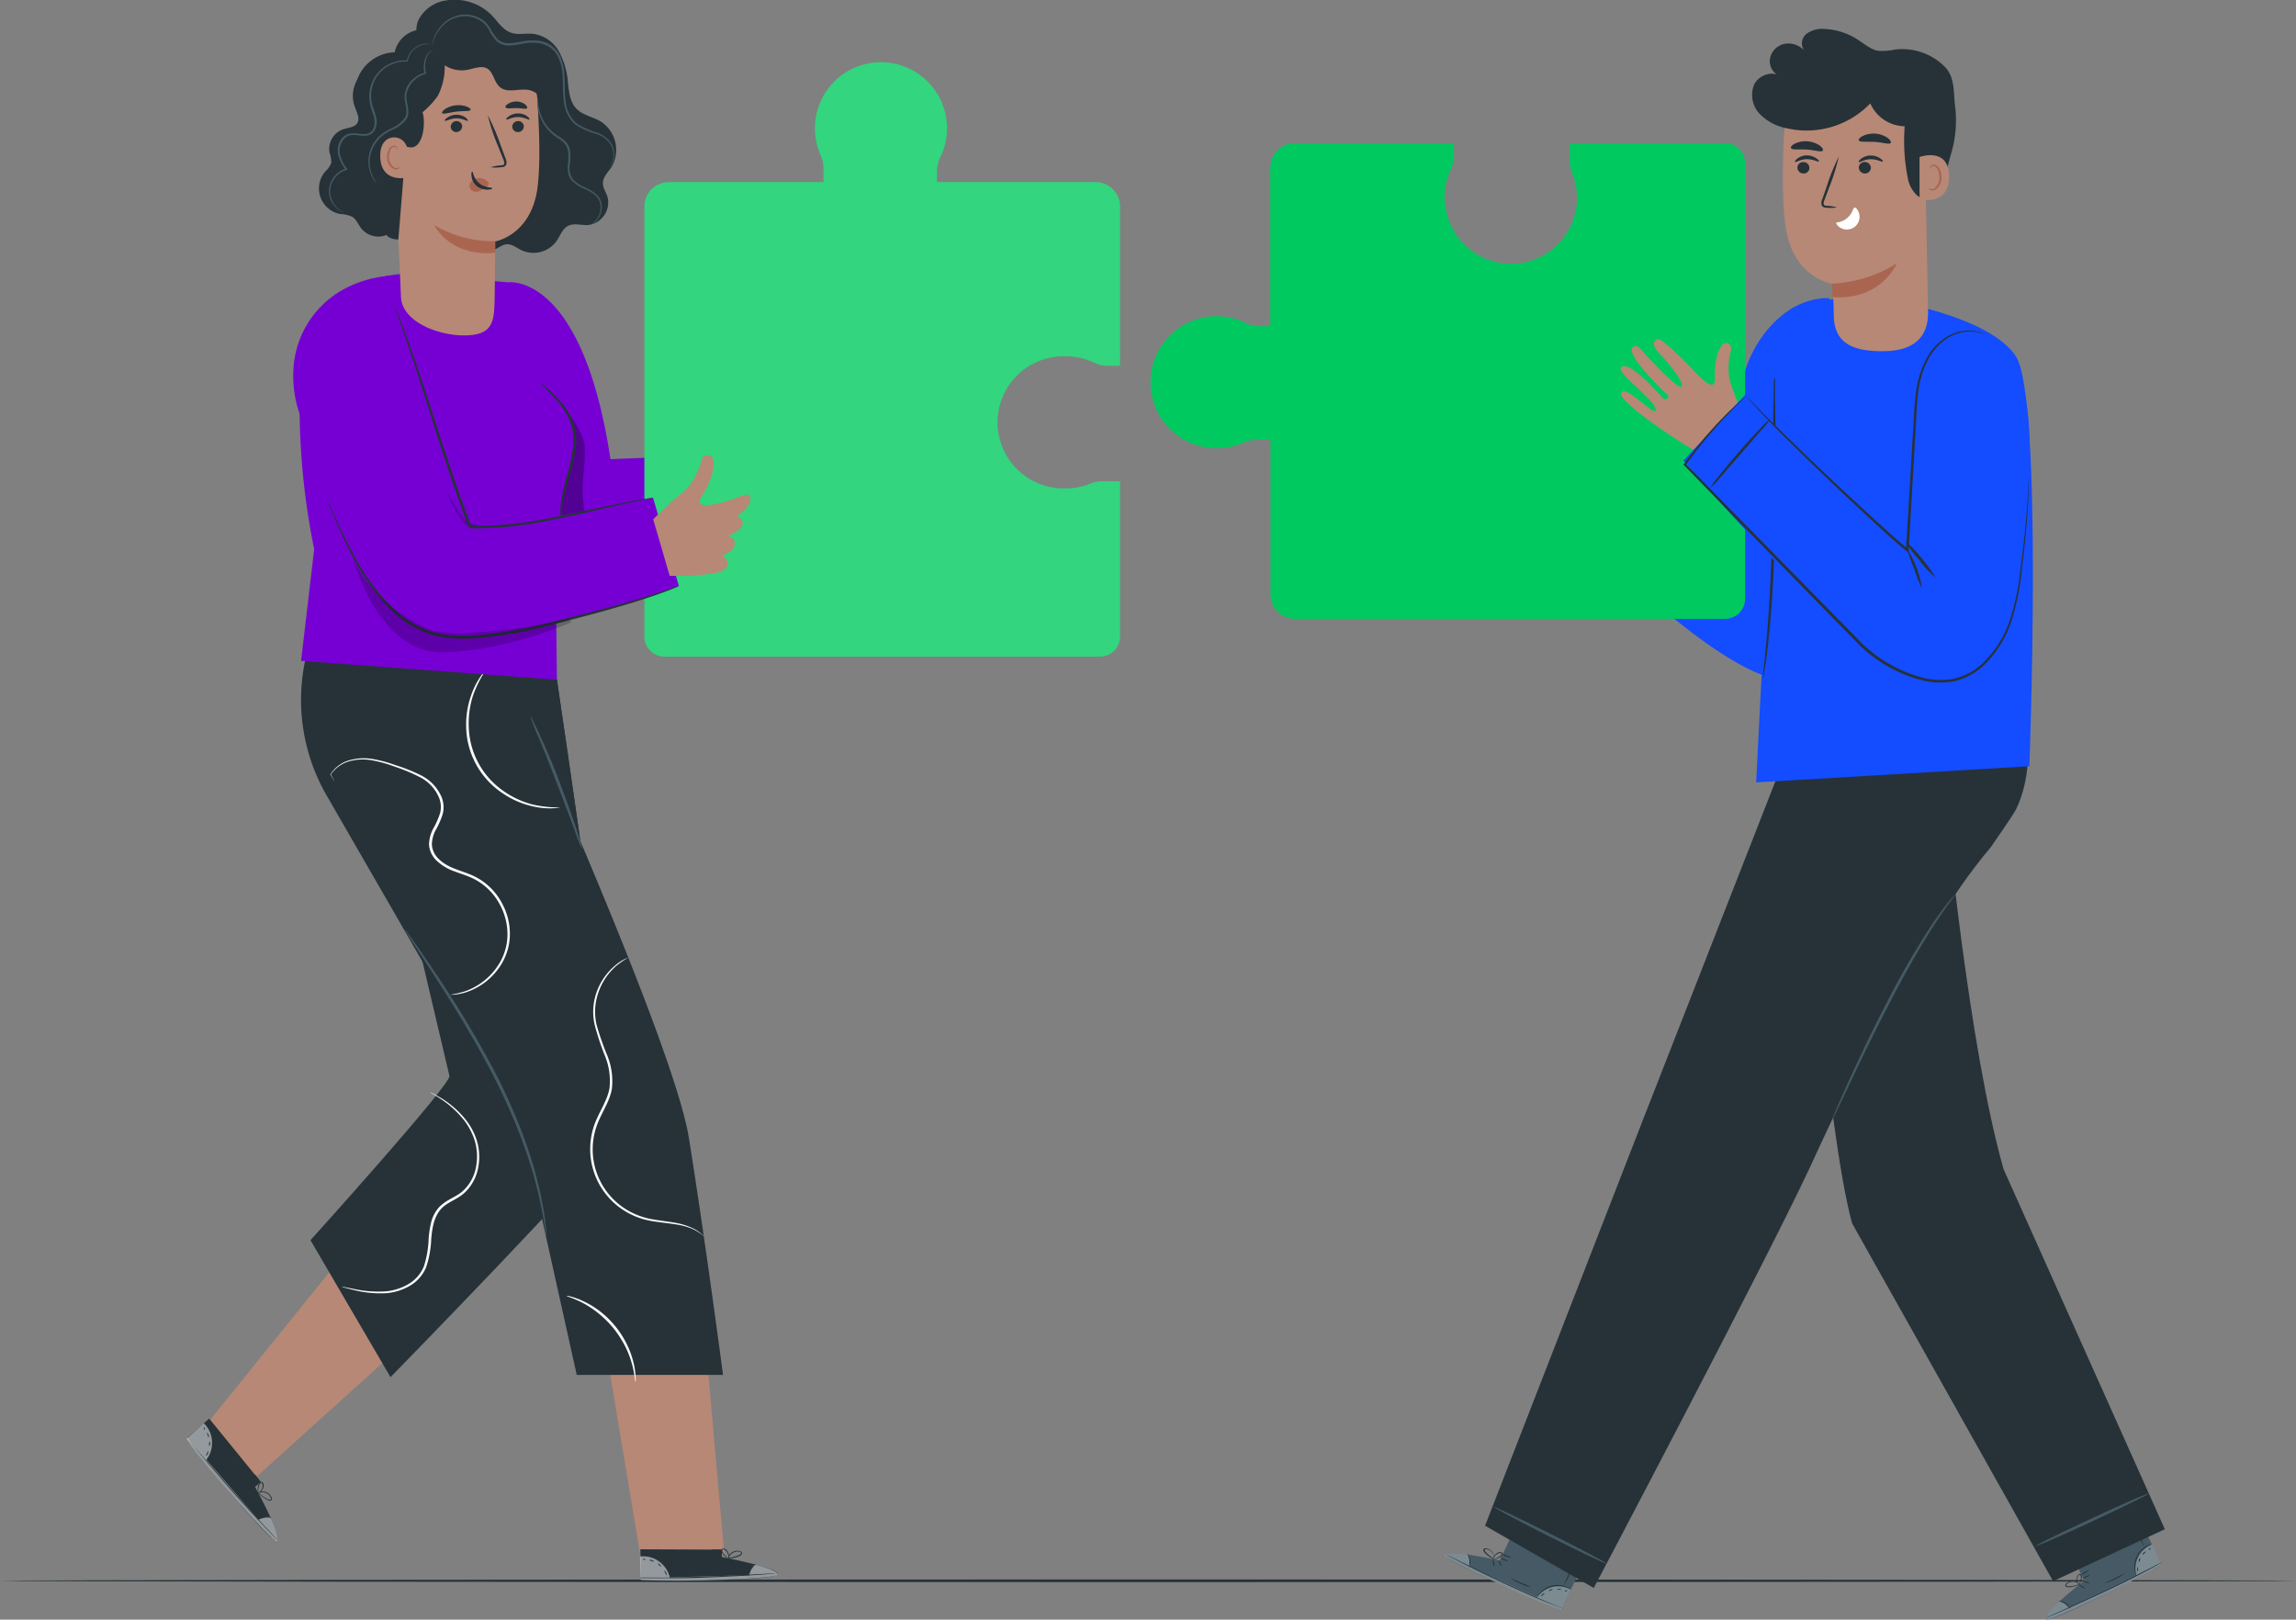 <svg xmlns="http://www.w3.org/2000/svg" id="Layer_1" data-name="Layer 1" viewBox="0 0 452 318.86"><rect x="0" y="0" width="452" height="318.86" fill="#808080" stroke="none"/><defs><style>.cls-1{fill:#263238;}.cls-2{fill:#ffbe9d;}.cls-3{fill:#455a64;}.cls-14,.cls-4{opacity:0.3;}.cls-11,.cls-16,.cls-5{fill:#fff;}.cls-6{fill:#144cff;}.cls-7{fill:#00ca5f;}.cls-8{fill:#b78876;}.cls-9{fill:#aa6550;}.cls-10,.cls-11{opacity:0.5;}.cls-11,.cls-14,.cls-16,.cls-17{isolation:isolate;}.cls-12{fill:#fafafa;}.cls-13{fill:#7600d4;}.cls-15,.cls-16,.cls-17{opacity:0.2;}</style></defs><g id="freepik--Floor--inject-1281"><path class="cls-1" d="M473.88,452.73c0,.14-101.19.26-226,.26s-226-.12-226-.26,101.17-.26,226-.26S473.88,452.59,473.88,452.73Z" transform="translate(-21.88 -141.52)"></path></g><path class="cls-2" d="M332.52,241.42l-4-.83c-3.57-1.07-5.59-1.53-6.42-2.7-1.1-1.57,1-2.47,1-2.47s-2.46-1.43-1.89-3a1.61,1.61,0,0,1,1.65-.94s-2.14-1.37-2.41-2.43c-.37-1.44,1.41-1.82,1.41-1.82-2.78-2.58-2.11-4.46-1.34-4.5s3,1.57,3,1.57c2,1,7.32,3.87,5.83.31s-1.3-6.85-.63-7.71a1.21,1.21,0,0,1,2.07,1,14.21,14.21,0,0,0,.79,3.81,9.35,9.35,0,0,0,1.43,2.77,30.39,30.39,0,0,0,2,2.43l2.89,4.14Z" transform="translate(-21.88 -141.52)"></path><path class="cls-3" d="M317.12,448.73l3.44-7.26,13.64,6.36-4.92,10.67-.87-.34c-3.86-1.55-19.52-8.13-21.68-10.07C304.32,445.93,317.12,448.73,317.12,448.73Z" transform="translate(-21.88 -141.52)"></path><g class="cls-4"><path class="cls-5" d="M324.38,456.08a5.23,5.23,0,0,1,3.1-2.09,5,5,0,0,1,3.65.49l-1.78,3.81Z" transform="translate(-21.88 -141.52)"></path></g><g class="cls-4"><path class="cls-5" d="M310.77,447.56s-4.6-.72-4.41.19,15.77,8.15,22.92,10.75l.12-.32-18.24-8.3S311.55,448,310.77,447.56Z" transform="translate(-21.88 -141.52)"></path></g><path class="cls-1" d="M329.61,458.27l-.24-.08-.69-.27-2.53-1.05c-2.13-.9-5.06-2.18-8.25-3.67s-6.07-2.89-8.13-3.94L307.34,448l-.65-.35-.23-.13a1,1,0,0,1,.24.1l.67.32,2.46,1.21c2.07,1,4.95,2.4,8.14,3.89s6.11,2.78,8.23,3.71l2.5,1.1.68.3Z" transform="translate(-21.88 -141.52)"></path><path class="cls-1" d="M311.07,450.09a6.49,6.49,0,0,0,.08-1.39,6.35,6.35,0,0,0-.4-1.35,2.48,2.48,0,0,1,.32,2.74Z" transform="translate(-21.88 -141.52)"></path><path class="cls-1" d="M316,449.93a1.72,1.72,0,0,1-.19-.73,1.54,1.54,0,0,1,0-.74,3,3,0,0,1,.18.72A1.47,1.47,0,0,1,316,449.93Z" transform="translate(-21.88 -141.52)"></path><path class="cls-1" d="M317.42,449.86a1.33,1.33,0,0,1-.34-.55c-.14-.32-.21-.59-.16-.61s.2.22.33.54A1.23,1.23,0,0,1,317.42,449.86Z" transform="translate(-21.88 -141.52)"></path><path class="cls-1" d="M318.71,448.89c0,.05-.35-.06-.75-.24a1.88,1.88,0,0,1-.68-.4c0-.05.36.06.75.24A1.88,1.88,0,0,1,318.71,448.89Z" transform="translate(-21.88 -141.52)"></path><path class="cls-1" d="M319.38,448.1a1.51,1.51,0,0,1-.91-.14,1.48,1.48,0,0,1-.76-.49,4.91,4.91,0,0,1,.83.32A5,5,0,0,1,319.38,448.1Z" transform="translate(-21.88 -141.52)"></path><path class="cls-1" d="M316.13,448.52a3,3,0,0,1-.87-.41,5.82,5.82,0,0,1-.84-.64A2.67,2.67,0,0,1,314,447a.49.49,0,0,1-.09-.37.36.36,0,0,1,.29-.29,1.81,1.81,0,0,1,1.82,1.78,1.84,1.84,0,0,1,0,.33.58.58,0,0,1-.09.25,3,3,0,0,0,0-.94,1.73,1.73,0,0,0-.52-.83,1.5,1.5,0,0,0-1.08-.42c-.19,0-.21.23-.1.4a2.79,2.79,0,0,0,.4.44,7,7,0,0,0,.79.65C315.81,448.34,316.14,448.49,316.13,448.52Z" transform="translate(-21.88 -141.52)"></path><path class="cls-1" d="M315.88,448.46a1,1,0,0,1,.19-.66,1.68,1.68,0,0,1,.53-.53,1,1,0,0,1,.94-.1.39.39,0,0,1,.08.53,1,1,0,0,1-.33.32,2.75,2.75,0,0,1-.66.34,1.4,1.4,0,0,1-.67.12s.25-.08.62-.24a2.88,2.88,0,0,0,.61-.36c.21-.13.45-.42.25-.56s-.54,0-.75.1a1.73,1.73,0,0,0-.52.45A6.45,6.45,0,0,0,315.88,448.46Z" transform="translate(-21.88 -141.52)"></path><path class="cls-1" d="M331.07,454.41a5.61,5.61,0,0,0-1-.43,4.86,4.86,0,0,0-2.62-.12,5,5,0,0,0-2.28,1.3c-.48.49-.68.87-.71.86a.72.72,0,0,1,.13-.28,3.6,3.6,0,0,1,.49-.67,4.66,4.66,0,0,1,2.33-1.39,4.61,4.61,0,0,1,2.7.18,3.38,3.38,0,0,1,.74.36C331,454.33,331.08,454.4,331.07,454.41Z" transform="translate(-21.88 -141.52)"></path><path class="cls-1" d="M332.3,448.08a24.42,24.42,0,0,1-1.18,2.85,25.68,25.68,0,0,1-1.36,2.79,27.38,27.38,0,0,1,1.19-2.86A28.5,28.5,0,0,1,332.3,448.08Z" transform="translate(-21.88 -141.52)"></path><path class="cls-1" d="M323.28,454a9,9,0,0,1-2.08-.73,8.89,8.89,0,0,1-1.92-1.09c0-.05.89.42,2,.92A14.87,14.87,0,0,1,323.28,454Z" transform="translate(-21.88 -141.52)"></path><path class="cls-1" d="M326,455.2l-.35.31c-.19.16-.32.32-.36.3s0-.25.24-.44S326,455.15,326,455.2Z" transform="translate(-21.88 -141.52)"></path><path class="cls-1" d="M327.55,454.41a1.06,1.06,0,0,1-.34.23c-.2.08-.39.1-.41.05s.14-.15.34-.22S327.53,454.36,327.55,454.41Z" transform="translate(-21.88 -141.52)"></path><path class="cls-1" d="M329.26,454.51a3.41,3.41,0,0,0-.45-.07,2.78,2.78,0,0,0-.44,0,.56.56,0,0,1,.46-.15C329.11,454.32,329.29,454.47,329.26,454.51Z" transform="translate(-21.88 -141.52)"></path><path class="cls-1" d="M330.41,454.72a.42.42,0,0,1-.25.07c-.14,0-.24-.06-.23-.11s.11-.08.25-.07S330.41,454.67,330.41,454.72Z" transform="translate(-21.88 -141.52)"></path><path class="cls-3" d="M432.17,452.7l-3.4-7.28L442.36,439l5.09,10.59-.82.46c-3.65,2-18.7,9.85-21.57,10.28C421.86,460.78,432.17,452.7,432.17,452.7Z" transform="translate(-21.88 -141.52)"></path><g class="cls-4"><path class="cls-5" d="M442.47,451.79a5.16,5.16,0,0,1,.36-3.72,5.06,5.06,0,0,1,2.7-2.49l1.81,3.79Z" transform="translate(-21.88 -141.52)"></path></g><g class="cls-4"><path class="cls-5" d="M427.23,456.85s-3.49,3.09-2.67,3.52,16.33-7,22.89-10.81l-.17-.29-18,8.76S428,456.51,427.23,456.85Z" transform="translate(-21.88 -141.52)"></path></g><path class="cls-1" d="M447.49,449.16l-.22.13-.65.36-2.42,1.28c-2.05,1.07-4.9,2.51-8.09,4s-6.09,2.82-8.21,3.74l-2.52,1.08-.69.28-.24.08.23-.12.67-.31,2.5-1.12c2.1-.95,5-2.28,8.19-3.8s6-2.93,8.1-4l2.44-1.23.67-.33A1,1,0,0,1,447.49,449.16Z" transform="translate(-21.88 -141.52)"></path><path class="cls-1" d="M429.37,458.24a6.75,6.75,0,0,0-1-1,6.68,6.68,0,0,0-1.29-.55,2.46,2.46,0,0,1,2.32,1.51Z" transform="translate(-21.88 -141.52)"></path><path class="cls-1" d="M432.41,454.3a3.15,3.15,0,0,1-.68-.32c-.35-.22-.61-.43-.58-.47s.33.1.68.32S432.43,454.26,432.41,454.3Z" transform="translate(-21.88 -141.52)"></path><path class="cls-1" d="M433.23,453.19c0,.05-.3,0-.63-.09s-.59-.22-.58-.27a1.35,1.35,0,0,1,.63.1C433,453,433.24,453.14,433.23,453.19Z" transform="translate(-21.88 -141.52)"></path><path class="cls-1" d="M433.32,451.58a2,2,0,0,1-.67.43c-.39.19-.72.31-.75.26a1.83,1.83,0,0,1,.67-.43C433,451.65,433.29,451.53,433.32,451.58Z" transform="translate(-21.88 -141.52)"></path><path class="cls-1" d="M433.12,450.56a2,2,0,0,1-.68.61,1.69,1.69,0,0,1-.87.28l1.55-.89Z" transform="translate(-21.88 -141.52)"></path><path class="cls-1" d="M431.38,453.33a2.57,2.57,0,0,1-.87.41,5.61,5.61,0,0,1-1,.24,2.29,2.29,0,0,1-.64,0,.51.51,0,0,1-.34-.17.38.38,0,0,1,0-.41,1.79,1.79,0,0,1,2.21-.47,1.85,1.85,0,0,1,.56.45.61.61,0,0,1,.13.22,2.9,2.9,0,0,0-.75-.55,1.71,1.71,0,0,0-1-.13,1.45,1.45,0,0,0-1,.56c-.09.17,0,.31.24.33a2.91,2.91,0,0,0,.59,0,6.78,6.78,0,0,0,1-.19C431,453.46,431.37,453.31,431.38,453.33Z" transform="translate(-21.88 -141.52)"></path><path class="cls-1" d="M431.18,453.48a1,1,0,0,1-.39-.56,1.59,1.59,0,0,1-.07-.75,1,1,0,0,1,.52-.79.39.39,0,0,1,.46.28,1.19,1.19,0,0,1,0,.46,2.52,2.52,0,0,1-.17.72c-.14.4-.31.61-.33.59s.1-.24.21-.63a2.7,2.7,0,0,0,.12-.69c0-.25,0-.62-.28-.55s-.35.41-.4.64a1.61,1.61,0,0,0,0,.69A3.08,3.08,0,0,0,431.18,453.48Z" transform="translate(-21.88 -141.52)"></path><path class="cls-1" d="M445.44,445.57a6.44,6.44,0,0,0-1,.52A4.65,4.65,0,0,0,442.7,448a4.88,4.88,0,0,0-.45,2.58c.07.69.23,1.09.2,1.1a1,1,0,0,1-.13-.28,3.75,3.75,0,0,1-.2-.8,4.67,4.67,0,0,1,.41-2.68,4.55,4.55,0,0,1,1.86-2,3.46,3.46,0,0,1,.76-.34A.94.94,0,0,1,445.44,445.57Z" transform="translate(-21.88 -141.52)"></path><path class="cls-1" d="M441.35,440.59a27.29,27.29,0,0,1,1.44,2.73,26.48,26.48,0,0,1,1.28,2.82,28.59,28.59,0,0,1-1.44-2.74A24.48,24.48,0,0,1,441.35,440.59Z" transform="translate(-21.88 -141.52)"></path><path class="cls-1" d="M440.13,451.28a8.64,8.64,0,0,1-1.89,1.14,8.44,8.44,0,0,1-2.06.79l2-.95C439.29,451.73,440.1,451.24,440.13,451.28Z" transform="translate(-21.88 -141.52)"></path><path class="cls-1" d="M442.79,450v.47c0,.24,0,.45,0,.47s-.18-.18-.18-.46S442.74,450,442.79,450Z" transform="translate(-21.88 -141.52)"></path><path class="cls-1" d="M443.2,448.29c.05,0,0,.2-.05.41s-.17.36-.21.35,0-.2,0-.41S443.15,448.27,443.2,448.29Z" transform="translate(-21.88 -141.52)"></path><path class="cls-1" d="M444.36,447c0,.05-.17.14-.33.3s-.26.34-.31.33,0-.26.18-.46A.59.59,0,0,1,444.36,447Z" transform="translate(-21.88 -141.52)"></path><path class="cls-1" d="M445.26,446.28a.37.37,0,0,1-.1.24c-.1.1-.2.14-.24.11s0-.14.1-.24S445.22,446.24,445.26,446.28Z" transform="translate(-21.88 -141.52)"></path><path class="cls-1" d="M448.06,442.58l-22,10.23L386.5,382.38c-5.15-18.58-10.12-84-10.12-84L405,300.56s4.41,47,11.32,71.16Z" transform="translate(-21.88 -141.52)"></path><path class="cls-3" d="M422.54,445.92a6.81,6.81,0,0,1,.83-.5c.55-.29,1.36-.7,2.36-1.19,2-1,4.79-2.31,7.88-3.75s5.89-2.71,7.93-3.6c1-.45,1.86-.81,2.43-1a3.35,3.35,0,0,1,.92-.32,3.34,3.34,0,0,1-.83.5c-.56.29-1.36.7-2.36,1.19-2,1-4.79,2.31-7.87,3.75s-5.89,2.7-7.94,3.6c-1,.45-1.85.81-2.43,1A3.35,3.35,0,0,1,422.54,445.92Z" transform="translate(-21.88 -141.52)"></path><path class="cls-1" d="M418,272.05c.54,0,6.39,17.33.76,28.82-.57,1.15-5,7.48-5,7.48-15.58,18.38-31.36,54-35.76,63.39-9,19.21-42.36,82.4-42.36,82.4l-21.4-12.25,31.29-80.45,28.4-72.6Z" transform="translate(-21.88 -141.52)"></path><path class="cls-3" d="M406.83,317.6a1.83,1.83,0,0,1-.28.44l-.88,1.19c-.76,1-1.84,2.56-3.09,4.49-2.51,3.86-5.67,9.38-8.9,15.62s-6,12-7.95,16.14l-2.35,4.93-.65,1.33a2.51,2.51,0,0,1-.26.45,2.16,2.16,0,0,1,.16-.49l.57-1.37c.5-1.19,1.25-2.9,2.19-5,1.9-4.2,4.58-10,7.83-16.23a160.64,160.64,0,0,1,9-15.58c1.3-1.91,2.42-3.41,3.24-4.41.38-.46.7-.83,1-1.13A2.22,2.22,0,0,1,406.83,317.6Z" transform="translate(-21.88 -141.52)"></path><path class="cls-3" d="M315.87,438.14c.06-.12,5.11,2.28,11.28,5.37s11.11,5.71,11,5.84S333,447.07,326.87,444,315.81,438.27,315.87,438.14Z" transform="translate(-21.88 -141.52)"></path><path class="cls-1" d="M341.3,230.63a72.36,72.36,0,0,1-3.94,7.63,68.72,68.72,0,0,1-4.4,7.38A73.5,73.5,0,0,1,336.9,238,73.12,73.12,0,0,1,341.3,230.63Z" transform="translate(-21.88 -141.52)"></path><path class="cls-6" d="M381.73,200.2c1.17,0,2.56,8.5,3.74,23.77,1.34,17.32,1.22,34.8-3.57,45.79a9.52,9.52,0,0,1-5,5.33c-12.4,5.12-46.61-31.56-46.61-31.56l8.42-14.77,24.09,19.45s2.4-19.68,1.94-28.75C364.37,212.58,371.24,200.28,381.73,200.2Z" transform="translate(-21.88 -141.52)"></path><path class="cls-6" d="M392.39,200.37s20.92,3.06,26.33,11.28,2.67,80.72,2.67,80.72l-53.78,3.18s4.34-92.28,7-93.33C381.29,199.6,391.59,200.11,392.39,200.37Z" transform="translate(-21.88 -141.52)"></path><path class="cls-7" d="M306.29,181.28a12.84,12.84,0,0,1,1.19-6.4,6.48,6.48,0,0,0,.64-2.74v-2.43H276.77a4.81,4.81,0,0,0-4.81,4.81v31.22h-2.12a6.44,6.44,0,0,1-2.82-.68,13,13,0,1,0-.4,23.61,6.46,6.46,0,0,1,2.63-.58H272v30.44a4.81,4.81,0,0,0,4.8,4.82h84.7a3.93,3.93,0,0,0,3.92-3.92h0v-85.8a3.91,3.91,0,0,0-3.9-3.92H330.9v3.47a6.06,6.06,0,0,0,.46,2.34,13,13,0,1,1-25,5.76Z" transform="translate(-21.88 -141.52)"></path><path class="cls-1" d="M371.26,215.79a4,4,0,0,1,.05.6v1.73c0,1.57,0,3.73.08,6.36,0,5.37.09,12.79-.08,21s-.62,15.62-1.17,21c-.28,2.68-.55,4.83-.77,6.32-.11.7-.2,1.26-.28,1.71a2,2,0,0,1-.13.59q0-.3,0-.6c.05-.45.1-1,.18-1.72.15-1.5.37-3.66.6-6.33.46-5.35.87-12.75,1-20.94s.16-15.6.23-21c0-2.63.07-4.79.09-6.36a17.26,17.26,0,0,1,.05-1.73A2.23,2.23,0,0,1,371.26,215.79Z" transform="translate(-21.88 -141.52)"></path><path class="cls-8" d="M354.44,229.6a111.43,111.43,0,0,1-10.07-6.91c-3.87-3.27-3.59-3.63-3.14-4,1.2-1.07,7,5.5,6.57,3.34s-8-7.18-6.72-8.24c1.7-1.39,7.66,5.6,8.21,6.15s1.35-.24.83-.71c-.75-.68-8.43-8-6.78-9.38.92-.77,2.1,1.05,2.1,1.05s6.7,7.41,7.46,6.73-3-5.17-4.4-6.59-1.27-2.63-.16-2.74c.75-.07,5.08,4.17,6.42,5.6s4.92,5.44,4.72,2,.9-6.18,1.7-6.71,1.81.43,1.43,1.43a13,13,0,0,0-.44,3.46,8.4,8.4,0,0,0,.38,2.77c.24.77.48,1.45.71,2.05l2.35,6.47-5.9,7.47Z" transform="translate(-21.88 -141.52)"></path><path class="cls-6" d="M412.65,207.36c1.24.31,8.62,4.13,8.74,20.86.09,13.3-.93,42.82-10,47.21-4.11,2-10.35,2-15.77-1.55-15.28-9.87-42.34-41.69-42.34-41.69l12.11-12.9s31.44,32,32.78,30.82c2-1.78-1.07-17.06.65-32.16C400,207.21,405,205.45,412.65,207.36Z" transform="translate(-21.88 -141.52)"></path><path class="cls-1" d="M365.37,219.75a1.1,1.1,0,0,1-.21.22l-.65.64c-.57.55-1.41,1.37-2.47,2.47a85.33,85.33,0,0,0-8.3,10v-.23c8.54,8.71,21,21.38,34.83,35.47a27.27,27.27,0,0,0,11.6,6.55,13.93,13.93,0,0,0,6.29.28,12.17,12.17,0,0,0,5.37-2.71,21,21,0,0,0,5.93-9.49,50.58,50.58,0,0,0,1.92-9.74c.81-6,1.24-11,1.43-14.37.1-1.7.15-3,.19-3.92v-1a1.93,1.93,0,0,1,0-.34,1,1,0,0,1,0,.35v1c0,.9,0,2.22-.09,3.93-.13,3.41-.5,8.35-1.27,14.41a51.38,51.38,0,0,1-1.87,9.83,21.45,21.45,0,0,1-6,9.72,12.56,12.56,0,0,1-5.58,2.83,14.47,14.47,0,0,1-6.51-.28,27.63,27.63,0,0,1-11.84-6.66c-13.88-14.11-26.24-26.87-34.72-35.6l-.11-.11.09-.12a81.56,81.56,0,0,1,8.44-9.93c1.09-1.07,2-1.87,2.55-2.41l.68-.59Z" transform="translate(-21.88 -141.52)"></path><path class="cls-1" d="M365.38,219.29s.07,0,.17.14l.47.47,1.79,1.81c1.55,1.58,3.82,3.84,6.67,6.61s6.29,6.07,10.17,9.69l6.12,5.67c2.15,1.94,4.37,4,6.75,5.94l-.41.2c.07-1.18.14-2.43.21-3.69.4-6.61.77-12.91,1.11-18.64.21-2.86.26-5.59.57-8.14a20.05,20.05,0,0,1,1.94-6.86,11.45,11.45,0,0,1,3.84-4.44,8.9,8.9,0,0,1,4.2-1.43,6.89,6.89,0,0,1,2.78.34,3.74,3.74,0,0,1,.89.4,8.63,8.63,0,0,0-.92-.3,7.45,7.45,0,0,0-2.74-.24,8.83,8.83,0,0,0-4.05,1.47,11.54,11.54,0,0,0-3.68,4.37,20.23,20.23,0,0,0-1.84,6.74c-.28,2.52-.31,5.25-.51,8.11l-1.07,18.64c-.07,1.26-.15,2.52-.21,3.69v.51l-.39-.31c-2.44-2-4.62-4-6.77-6s-4.17-3.88-6.11-5.7c-3.86-3.65-7.28-7-10.1-9.77s-5.05-5.12-6.56-6.74c-.77-.8-1.33-1.44-1.72-1.88l-.43-.49C365.42,219.35,365.37,219.29,365.38,219.29Z" transform="translate(-21.88 -141.52)"></path><path class="cls-1" d="M358.62,237.53a11.92,11.92,0,0,1,1.53-2.14c1-1.27,2.42-3,4.05-4.87s3.14-3.52,4.26-4.69a12.59,12.59,0,0,1,1.91-1.81,13.61,13.61,0,0,1-1.64,2.06l-4.14,4.78-4.16,4.77A13.56,13.56,0,0,1,358.62,237.53Z" transform="translate(-21.88 -141.52)"></path><path class="cls-1" d="M400.25,257.33a22.76,22.76,0,0,1-1.52-3.81,24,24,0,0,1-1.36-3.87,20,20,0,0,1,2.88,7.68Z" transform="translate(-21.88 -141.52)"></path><path class="cls-1" d="M402.93,255.2a18.35,18.35,0,0,1-3.18-3.38,20.75,20.75,0,0,1-2.84-3.91A37.24,37.24,0,0,1,402.93,255.2Z" transform="translate(-21.88 -141.52)"></path><path class="cls-8" d="M400.67,160.44v3.07l.78,39.55c0,5.29-3.31,7.62-9.07,7.6h0c-5.8,0-9.38-1.6-9.49-6.95-.12-5.61-.36-6.33-.36-6.33s-7.35-1.09-9-10.49c-.84-4.68-.75-12.37-.46-18.67a10,10,0,0,1,10.58-9.5,2.69,2.69,0,0,1,.4,0Z" transform="translate(-21.88 -141.52)"></path><path class="cls-1" d="M375.73,174.5a1.19,1.19,0,0,0,1.16,1.18,1.13,1.13,0,0,0,1.2-1.07v0a1.17,1.17,0,0,0-1.16-1.18h0a1.12,1.12,0,0,0-1.2,1Z" transform="translate(-21.88 -141.52)"></path><path class="cls-1" d="M375.25,173.41c.14.15,1-.53,2.31-.55s2.22.6,2.36.44-.08-.35-.5-.63a3.35,3.35,0,0,0-1.89-.56,3.2,3.2,0,0,0-1.84.64C375.31,173.05,375.19,173.34,375.25,173.41Z" transform="translate(-21.88 -141.52)"></path><path class="cls-1" d="M387.82,174.5a1.19,1.19,0,0,0,1.16,1.18,1.15,1.15,0,0,0,1.21-1.08h0a1.18,1.18,0,0,0-1.17-1.18,1.12,1.12,0,0,0-1.2,1Z" transform="translate(-21.88 -141.52)"></path><path class="cls-1" d="M387.81,173.42c.15.16,1-.53,2.32-.55s2.21.6,2.36.45-.09-.35-.5-.64a3.34,3.34,0,0,0-1.89-.55,3.2,3.2,0,0,0-1.84.64C387.87,173.07,387.73,173.35,387.81,173.42Z" transform="translate(-21.88 -141.52)"></path><path class="cls-1" d="M383.5,182.35a8,8,0,0,0-1.95-.31c-.3,0-.6-.08-.65-.3a1.53,1.53,0,0,1,.18-.91c.28-.74.56-1.53.87-2.35a38.88,38.88,0,0,0,1.92-6.13,40.18,40.18,0,0,0-2.41,6l-.83,2.36a1.72,1.72,0,0,0-.14,1.2.79.79,0,0,0,.52.44,3.09,3.09,0,0,0,.52.07A7.64,7.64,0,0,0,383.5,182.35Z" transform="translate(-21.88 -141.52)"></path><path class="cls-1" d="M374.45,170.66c-.09-.19.17-.55.76-.86a5,5,0,0,1,4.9.37c.53.39.74.79.61,1-.25.37-1.54-.1-3.13-.2S374.65,171.09,374.45,170.66Z" transform="translate(-21.88 -141.52)"></path><path class="cls-1" d="M387.82,169.16c-.1-.19.17-.55.75-.86a5,5,0,0,1,4.91.36c.53.4.73.79.62,1-.26.37-1.55-.11-3.15-.2S388,169.56,387.82,169.16Z" transform="translate(-21.88 -141.52)"></path><path class="cls-5" d="M383.49,185.32a3.81,3.81,0,0,0,3.15-2.46c.08-.21.19-.46.4-.48a.53.53,0,0,1,.37.26,2.5,2.5,0,0,1-3.7,3.35,2.56,2.56,0,0,1-.39-.58" transform="translate(-21.88 -141.52)"></path><polygon class="cls-3" points="350.99 25.68 350.91 25.35 350.96 25.34 351.04 25.66 350.99 25.68"></polygon><path class="cls-9" d="M382.53,197.37a26.82,26.82,0,0,0,12.78-4s-3.07,7.36-12.67,6.63Z" transform="translate(-21.88 -141.52)"></path><path class="cls-1" d="M403,179.72c1.81-2.63,2.11-4.93,3-8a22.8,22.8,0,0,0,.8-9c-.38-2.92,0-5.89-2-8a11.83,11.83,0,0,0-9.88-3.44,11.84,11.84,0,0,1-3.25.25c-1.5-.24-2.7-1.34-4-2.16a13,13,0,0,0-6.48-2.14,5.28,5.28,0,0,0-3.6.89,2.43,2.43,0,0,0-.53,3.35,4.19,4.19,0,0,0-4-1.29,3.65,3.65,0,0,0-2.76,3.07,3.24,3.24,0,0,0,2.21,3.37c-1.68-1.27-4.38-.34-5.3,1.55a5.42,5.42,0,0,0,1.13,5.82,10.2,10.2,0,0,0,5.51,2.83,17.36,17.36,0,0,0,16.22-4.94,7.55,7.55,0,0,0,6.77,4.5,37.67,37.67,0,0,0,.62,10.22,6,6,0,0,0,1.92,3.47,2.57,2.57,0,0,0,3.58-.38" transform="translate(-21.88 -141.52)"></path><path class="cls-8" d="M399.77,172.43c.15-.07,5.76-2,5.82,3.83s-5.82,4.62-5.82,4.5Z" transform="translate(-21.88 -141.52)"></path><path class="cls-9" d="M401.51,178.54a2.43,2.43,0,0,0,.28.16,1.08,1.08,0,0,0,.75,0,2.51,2.51,0,0,0,1.14-2.26,3.24,3.24,0,0,0-.3-1.44,1.16,1.16,0,0,0-.77-.77.51.51,0,0,0-.59.29c-.08.16,0,.27-.07.28s-.12-.09-.08-.34a.65.65,0,0,1,.22-.36.8.8,0,0,1,.56-.16,1.47,1.47,0,0,1,1.07.89,3.5,3.5,0,0,1,.37,1.62,2.65,2.65,0,0,1-1.45,2.52,1.09,1.09,0,0,1-.93-.14C401.53,178.69,401.49,178.55,401.51,178.54Z" transform="translate(-21.88 -141.52)"></path><polygon class="cls-8" points="81.6 262.65 49.48 291.64 40.68 280.38 68.83 245.51 81.6 262.65"></polygon><path class="cls-1" d="M72.1,434.25l1.1-1L63.06,420.8l-4.57,4,.61.78c2.73,3.47,14.14,17.45,16.76,19.07C78.78,446.45,72.1,434.25,72.1,434.25Z" transform="translate(-21.88 -141.52)"></path><g class="cls-10"><path class="cls-5" d="M62.42,429.06a5.5,5.5,0,0,0,1.2-3.78,5.3,5.3,0,0,0-1.6-3.57l-3.35,3Z" transform="translate(-21.88 -141.52)"></path></g><path class="cls-11" d="M75.19,440.37s2.12,4.48,1.13,4.55-13-13.62-17.83-20.12l.29-.22,13.93,16.09S74.54,439.7,75.19,440.37Z" transform="translate(-21.88 -141.52)"></path><path class="cls-1" d="M58.62,424.39a1.77,1.77,0,0,0,.16.22l.48.63,1.83,2.26c1.55,1.9,3.74,4.49,6.21,7.3s4.77,5.31,6.46,7.1l2,2.1.55.56a1.29,1.29,0,0,0,.21.19l-.18-.22-.53-.58c-.53-.59-1.19-1.3-2-2.14-1.66-1.81-3.94-4.32-6.41-7.13s-4.67-5.39-6.26-7.27l-1.87-2.22-.51-.6A1.43,1.43,0,0,0,58.62,424.39Z" transform="translate(-21.88 -141.52)"></path><path class="cls-1" d="M72.52,440.83a5.72,5.72,0,0,1,1.4-.51,6.19,6.19,0,0,1,1.49,0,2.57,2.57,0,0,0-2.89.51Z" transform="translate(-21.88 -141.52)"></path><path class="cls-1" d="M71.2,435.71a1.76,1.76,0,0,0,.79,0c.43-.06.77-.16.76-.22a3.29,3.29,0,0,0-1.55.25Z" transform="translate(-21.88 -141.52)"></path><path class="cls-1" d="M70.86,434.29a2.29,2.29,0,0,0,.65.17,3.26,3.26,0,0,0,.68,0,2.3,2.3,0,0,0-.66-.17C71.16,434.25,70.86,434.23,70.86,434.29Z" transform="translate(-21.88 -141.52)"></path><path class="cls-1" d="M71.45,432.68a3.8,3.8,0,0,0,.47.69c.3.35.58.61.62.57s-.17-.34-.48-.69S71.49,432.64,71.45,432.68Z" transform="translate(-21.88 -141.52)"></path><path class="cls-1" d="M72.06,431.76a1.53,1.53,0,0,0,.41.88c.33.43.7.68.73.64a7.05,7.05,0,0,0-.57-.76A6,6,0,0,0,72.06,431.76Z" transform="translate(-21.88 -141.52)"></path><path class="cls-1" d="M72.6,435.2a2.94,2.94,0,0,0,.69.76,5.78,5.78,0,0,0,.9.66,2.31,2.31,0,0,0,.61.3.55.55,0,0,0,.4,0,.42.42,0,0,0,.21-.39,1.91,1.91,0,0,0-2.36-1.31,2.52,2.52,0,0,0-.33.13.66.66,0,0,0-.23.17,2.66,2.66,0,0,1,1-.23,1.87,1.87,0,0,1,1,.28,1.6,1.6,0,0,1,.74,1c0,.2-.16.28-.36.22a3,3,0,0,1-.57-.27,6.88,6.88,0,0,1-.91-.61A10.16,10.16,0,0,0,72.6,435.2Z" transform="translate(-21.88 -141.52)"></path><path class="cls-1" d="M72.74,435.43a1,1,0,0,0,.61-.38,1.75,1.75,0,0,0,.38-.71,1,1,0,0,0-.17-1,.42.42,0,0,0-.57.08,1.19,1.19,0,0,0-.23.43,3,3,0,0,0-.14.78,1.43,1.43,0,0,0,.07.71,4.14,4.14,0,0,0,.06-.7,4.58,4.58,0,0,1,.18-.73c.07-.25.3-.58.51-.42a1,1,0,0,1,.12.8,1.61,1.61,0,0,1-.31.66A5.79,5.79,0,0,1,72.74,435.43Z" transform="translate(-21.88 -141.52)"></path><path class="cls-1" d="M62.11,421.74a5.62,5.62,0,0,1,.75.91,5.11,5.11,0,0,1,.91,2.64,5.34,5.34,0,0,1-.64,2.71c-.36.63-.69,1-.66,1s.1-.06.24-.21a4,4,0,0,0,.53-.7A4.83,4.83,0,0,0,64,425.3a4.94,4.94,0,0,0-1-2.71,3.64,3.64,0,0,0-.6-.64C62.22,421.79,62.12,421.73,62.11,421.74Z" transform="translate(-21.88 -141.52)"></path><path class="cls-1" d="M64.9,429.55a9.21,9.21,0,0,0,1.39,1.89A9.05,9.05,0,0,0,68,433.06s-.7-.78-1.55-1.75A15.75,15.75,0,0,0,64.9,429.55Z" transform="translate(-21.88 -141.52)"></path><path class="cls-1" d="M62.85,427.19c-.06,0-.11.21-.22.44s-.23.43-.19.47.24-.11.37-.39S62.9,427.19,62.85,427.19Z" transform="translate(-21.88 -141.52)"></path><path class="cls-1" d="M63.17,425.33c-.05,0-.11.18-.13.42s0,.43.07.43.11-.18.13-.42S63.22,425.33,63.17,425.33Z" transform="translate(-21.88 -141.52)"></path><path class="cls-1" d="M62.56,423.62a4.13,4.13,0,0,1,.2.43c.09.23.11.44.17.45s.13-.24,0-.52S62.58,423.57,62.56,423.62Z" transform="translate(-21.88 -141.52)"></path><path class="cls-1" d="M62,422.51v.27c0,.13.13.23.18.21s0-.14,0-.28S62.05,422.49,62,422.51Z" transform="translate(-21.88 -141.52)"></path><polygon class="cls-8" points="138.73 262.35 142.6 306.14 126.05 306.14 118.75 262.35 138.73 262.35"></polygon><path class="cls-1" d="M164,448.07V446.6l-16.07-.07.19,6.07h1c4.42.08,22.46.12,25.37-.88C177.63,450.64,164,448.07,164,448.07Z" transform="translate(-21.88 -141.52)"></path><g class="cls-10"><path class="cls-5" d="M153.8,452.26a5.49,5.49,0,0,0-2.16-3.33,5.4,5.4,0,0,0-3.77-1l.16,4.47Z" transform="translate(-21.88 -141.52)"></path></g><path class="cls-11" d="M170.65,449.56s4.8,1.2,4.24,2-18.8,1.45-26.87,1v-.36l21.28-.57S169.72,449.64,170.65,449.56Z" transform="translate(-21.88 -141.52)"></path><path class="cls-1" d="M147.78,452.24h4c2.46,0,5.85,0,9.59-.17s7.13-.32,9.58-.49l2.9-.22.79-.08h-.79l-2.91.16c-2.45.14-5.83.31-9.57.44s-7.13.19-9.59.22h-3.69Z" transform="translate(-21.88 -141.52)"></path><path class="cls-1" d="M169.31,451.92a3.93,3.93,0,0,1,1.49-2.55,2.06,2.06,0,0,0-1.12,1.05A2.16,2.16,0,0,0,169.31,451.92Z" transform="translate(-21.88 -141.52)"></path><path class="cls-1" d="M164.51,449.69a1.86,1.86,0,0,0,.49-.63c.22-.38.36-.7.31-.73a1.89,1.89,0,0,0-.48.64A1.74,1.74,0,0,0,164.51,449.69Z" transform="translate(-21.88 -141.52)"></path><path class="cls-1" d="M163.2,449.06a2.51,2.51,0,0,0,.55-.4c.27-.26.45-.5.41-.53s-.28.13-.55.39S163.16,449,163.2,449.06Z" transform="translate(-21.88 -141.52)"></path><path class="cls-1" d="M162.33,447.58a1.8,1.8,0,0,0,.83.07,2,2,0,0,0,.84-.11,1.84,1.84,0,0,0-.84-.08C162.7,447.47,162.33,447.52,162.33,447.58Z" transform="translate(-21.88 -141.52)"></path><path class="cls-1" d="M162,446.52a1.56,1.56,0,0,0,.94.24,1.58,1.58,0,0,0,1-.16,4.92,4.92,0,0,0-.94,0A5.55,5.55,0,0,0,162,446.52Z" transform="translate(-21.88 -141.52)"></path><path class="cls-1" d="M165,448.28a2.8,2.8,0,0,0,1,0,5.81,5.81,0,0,0,1.09-.28,2.8,2.8,0,0,0,.61-.28.59.59,0,0,0,.25-.33.42.42,0,0,0-.17-.4,1.87,1.87,0,0,0-2.31.63,1.84,1.84,0,0,0-.31.7.61.61,0,0,0,0,.27,3.21,3.21,0,0,1,.44-.89,1.89,1.89,0,0,1,.85-.6,1.55,1.55,0,0,1,1.23,0c.17.12.11.31-.07.43a4,4,0,0,1-.56.26,6.33,6.33,0,0,1-1.05.31C165.4,448.23,165,448.25,165,448.28Z" transform="translate(-21.88 -141.52)"></path><path class="cls-1" d="M165.28,448.32a1.09,1.09,0,0,0,.09-.71,1.67,1.67,0,0,0-.31-.74,1,1,0,0,0-.87-.5.43.43,0,0,0-.3.49,1.06,1.06,0,0,0,.19.45,2.9,2.9,0,0,0,.51.6,1.44,1.44,0,0,0,.6.4s-.21-.18-.51-.49a4.27,4.27,0,0,1-.45-.6c-.15-.22-.26-.6,0-.66s.53.22.69.41a1.61,1.61,0,0,1,.31.66A4,4,0,0,1,165.28,448.32Z" transform="translate(-21.88 -141.52)"></path><path class="cls-1" d="M148,447.86a6.13,6.13,0,0,1,1.18,0,5.05,5.05,0,0,1,2.61,1,5.12,5.12,0,0,1,1.69,2.21c.27.68.31,1.14.35,1.13a.86.86,0,0,0,0-.32,4.22,4.22,0,0,0-.21-.85,4.89,4.89,0,0,0-1.7-2.33,4.94,4.94,0,0,0-2.72-.95,6.46,6.46,0,0,0-.88,0A1.21,1.21,0,0,0,148,447.86Z" transform="translate(-21.88 -141.52)"></path><path class="cls-1" d="M155.76,450.65a8.75,8.75,0,0,0,2.34.13,9.12,9.12,0,0,0,2.33-.28c0-.06-1.05.05-2.34.09S155.76,450.6,155.76,450.65Z" transform="translate(-21.88 -141.52)"></path><path class="cls-1" d="M152.63,450.74s.09.22.21.45.18.45.23.45.08-.26-.06-.53S152.66,450.7,152.63,450.74Z" transform="translate(-21.88 -141.52)"></path><path class="cls-1" d="M151.4,449.32a1,1,0,0,0,.24.36c.17.16.34.26.38.22s-.07-.2-.25-.36S151.43,449.28,151.4,449.32Z" transform="translate(-21.88 -141.52)"></path><path class="cls-1" d="M149.69,448.7c0,.06.22.05.46.12s.41.2.45.16-.1-.26-.4-.34S149.67,448.66,149.69,448.7Z" transform="translate(-21.88 -141.52)"></path><path class="cls-1" d="M148.47,448.43c0,.05.08.13.21.18a.49.49,0,0,0,.28,0s-.08-.13-.21-.18S148.49,448.38,148.47,448.43Z" transform="translate(-21.88 -141.52)"></path><path class="cls-1" d="M131.52,275.35s12.95,86,11.07,90.19-43.83,47.1-43.83,47.1L83,385.68s27.76-30.75,27.36-32.34-20-84.91-20-84.91Z" transform="translate(-21.88 -141.52)"></path><path class="cls-1" d="M136.13,307.11c-.13-.92-10.58-24.41-10.58-24.41l5.07-7.16.9-.19Z" transform="translate(-21.88 -141.52)"></path><path class="cls-1" d="M83,267.25l-.79,3.19a37.62,37.62,0,0,0,4,27.73L121.29,359a48.55,48.55,0,0,1,5.38,13.84l8.75,39.36h28.8s-3.56-27-6.73-46.69c-2.4-14.87-22.3-61-31.94-82.84l6-7.35-10.37-1.73Z" transform="translate(-21.88 -141.52)"></path><path class="cls-3" d="M126.31,282.53a29.35,29.35,0,0,0,1.47,3.85c1,2.35,2.28,5.6,3.68,9.21s2.63,6.91,3.51,9.29a30.82,30.82,0,0,0,1.52,3.83,4.54,4.54,0,0,0-.25-1.09c-.19-.68-.49-1.67-.88-2.88-.79-2.42-2-5.73-3.36-9.36s-2.79-6.85-3.85-9.16c-.53-1.16-1-2.09-1.29-2.72A4,4,0,0,0,126.31,282.53Z" transform="translate(-21.88 -141.52)"></path><path class="cls-3" d="M129.46,384.79a3.86,3.86,0,0,0,0-.68c-.06-.51-.13-1.15-.22-1.95a28.77,28.77,0,0,0-.46-3.07c-.23-1.18-.45-2.55-.84-4-.18-.74-.37-1.52-.57-2.32s-.48-1.63-.74-2.49c-.48-1.73-1.16-3.52-1.82-5.42a122.49,122.49,0,0,0-5.35-12,209,209,0,0,0-12.26-20.37c-1.69-2.52-3.09-4.55-4.07-5.94L102,325a3.69,3.69,0,0,0-.43-.53,3.51,3.51,0,0,0,.33.6l1,1.65c1,1.49,2.3,3.53,3.92,6,3.29,5.1,7.83,12.18,12.09,20.4A128.76,128.76,0,0,1,124.27,365c.67,1.88,1.37,3.66,1.87,5.37.26.85.53,1.67.76,2.47s.41,1.56.6,2.3c.42,1.46.66,2.81.92,4s.44,2.2.56,3,.24,1.43.33,1.93A3,3,0,0,0,129.46,384.79Z" transform="translate(-21.88 -141.52)"></path><path class="cls-12" d="M87.73,295.3a3,3,0,0,1-.22-.3l-.61-1h0a6.61,6.61,0,0,1,4.3-2.94,10.36,10.36,0,0,1,4-.12,26,26,0,0,1,4.58,1.23,33.21,33.21,0,0,1,5,2,8.53,8.53,0,0,1,4.07,4.36,5.44,5.44,0,0,1,.19,3.24,16.25,16.25,0,0,1-1.29,3,6.31,6.31,0,0,0-.85,3.06,4.27,4.27,0,0,0,1.39,2.83c1.92,1.91,4.76,2.26,7.11,3.45a12.26,12.26,0,0,1,5.34,5.3,12.48,12.48,0,0,1,1.5,6.64,11.49,11.49,0,0,1-1.88,5.64,12.81,12.81,0,0,1-6.73,5.18,11.94,11.94,0,0,1-2.29.47,5.47,5.47,0,0,1-.81,0,18.15,18.15,0,0,0,3-.7,12.84,12.84,0,0,0,6.48-5.18,11.16,11.16,0,0,0,1.76-5.46,12.31,12.31,0,0,0-1.49-6.4,11.89,11.89,0,0,0-5.15-5.07c-1.13-.56-2.4-.94-3.67-1.42a9.84,9.84,0,0,1-3.58-2.11,4.8,4.8,0,0,1-1.54-3.18,6.88,6.88,0,0,1,.91-3.31,16.43,16.43,0,0,0,1.27-2.92,4.88,4.88,0,0,0-.18-2.95,8,8,0,0,0-3.82-4.13,33.6,33.6,0,0,0-4.92-2.05,25,25,0,0,0-4.49-1.26,9.88,9.88,0,0,0-3.87.05A6.62,6.62,0,0,0,87,294h0l.55,1A1.49,1.49,0,0,1,87.73,295.3Z" transform="translate(-21.88 -141.52)"></path><path class="cls-12" d="M160.44,384.9a9.05,9.05,0,0,0-2.37-1.5,14.1,14.1,0,0,0-3.2-.84c-1.27-.21-2.75-.34-4.37-.6a14.66,14.66,0,0,1-5.11-1.73,14.31,14.31,0,0,1-6.31-17.78c.95-2.35,2.38-4.39,2.78-6.66a13,13,0,0,0-.94-6.53,52,52,0,0,1-1.94-5.85,11.42,11.42,0,0,1,0-5.39,12.15,12.15,0,0,1,4.12-6.52,8.36,8.36,0,0,1,2.46-1.45,17.8,17.8,0,0,0-2.33,1.6,12.27,12.27,0,0,0-3.89,6.45,11.23,11.23,0,0,0,0,5.22,54.07,54.07,0,0,0,2,5.78,13.41,13.41,0,0,1,1,6.77c-.42,2.43-1.89,4.5-2.79,6.78a13.89,13.89,0,0,0,6,17.2,14.62,14.62,0,0,0,5,1.75c1.6.28,3.08.43,4.36.67a13.59,13.59,0,0,1,3.23,1,7.16,7.16,0,0,1,1.79,1.14C160.28,384.7,160.46,384.88,160.44,384.9Z" transform="translate(-21.88 -141.52)"></path><path class="cls-12" d="M147,413.59c-.1,0-.13-1.3-.65-3.31a18.83,18.83,0,0,0-1.25-3.41,21.63,21.63,0,0,0-2.37-3.76,21.25,21.25,0,0,0-3.16-3.13,19.4,19.4,0,0,0-3.06-2c-1.85-.94-3.12-1.25-3.09-1.35a2.52,2.52,0,0,1,.9.17,6.82,6.82,0,0,1,1,.31,10.76,10.76,0,0,1,1.32.54,17.24,17.24,0,0,1,3.2,1.91,18.47,18.47,0,0,1,5.66,7.06,17.43,17.43,0,0,1,1.18,3.53,11.22,11.22,0,0,1,.24,1.41,6.35,6.35,0,0,1,.08,1.07A2.22,2.22,0,0,1,147,413.59Z" transform="translate(-21.88 -141.52)"></path><path class="cls-12" d="M132.22,300.47a1.5,1.5,0,0,0-.39.08,11.15,11.15,0,0,1-1.15.1,14.87,14.87,0,0,1-4.2-.45,17,17,0,0,1-5.72-2.56,16,16,0,0,1-7.11-13.1,17.14,17.14,0,0,1,1-6.19,15.23,15.23,0,0,1,1.92-3.77,8.68,8.68,0,0,1,.7-.9c.17-.2.27-.3.28-.29a22.39,22.39,0,0,0-2.55,5.08,17.57,17.57,0,0,0-.84,6.06A15.88,15.88,0,0,0,121,297.25a17.74,17.74,0,0,0,5.53,2.6A21.78,21.78,0,0,0,132.22,300.47Z" transform="translate(-21.88 -141.52)"></path><path class="cls-12" d="M106.58,356.58a4,4,0,0,1,.56.25c.37.17.89.46,1.55.85a18.56,18.56,0,0,1,4.89,4.29,13,13,0,0,1,2.14,4,11.13,11.13,0,0,1,.34,5.19,9,9,0,0,1-2.64,5.1c-1.48,1.44-3.65,1.92-4.91,3.5s-1.54,3.65-1.73,5.58a20,20,0,0,1-1,5.64,7.58,7.58,0,0,1-3.49,3.83,11,11,0,0,1-4.34,1.3,21.42,21.42,0,0,1-6.48-.64c-.75-.18-1.32-.33-1.71-.44a2.32,2.32,0,0,1-.58-.19,3.1,3.1,0,0,1,.61.09l1.72.34a22.57,22.57,0,0,0,6.4.47,10.54,10.54,0,0,0,4.16-1.3,7.26,7.26,0,0,0,3.27-3.64,20.26,20.26,0,0,0,.93-5.51,19.08,19.08,0,0,1,.46-3,6.93,6.93,0,0,1,1.38-2.86c1.44-1.73,3.62-2.2,5-3.54a8.47,8.47,0,0,0,2.51-4.8,10.84,10.84,0,0,0-.28-5,12.94,12.94,0,0,0-2-3.89,19.45,19.45,0,0,0-4.71-4.34c-.63-.42-1.14-.73-1.49-.93A2.5,2.5,0,0,1,106.58,356.58Z" transform="translate(-21.88 -141.52)"></path><path class="cls-13" d="M101.91,195.39l20,1.71s14.57-2.13,20.15,34.82L164.2,231l1,14.72-30.45,1.5-3.59-2.15.36,30.27-50.37-3.71,2.58-22a141.48,141.48,0,0,1-2.81-32.62c.2-5.93.73-9.87,3.38-13.5C89.4,196.52,98.74,195.57,101.91,195.39Z" transform="translate(-21.88 -141.52)"></path><path class="cls-14" d="M133.41,222.48s3.54,4,3.6,7.37c.09,5.4-1.27,8.17.42,14.07l-4.82,1.16s-.74-1.44-.11-4.52,1.85-6.83,2.39-10.18A11.44,11.44,0,0,0,133.41,222.48Z" transform="translate(-21.88 -141.52)"></path><path class="cls-1" d="M132.61,245.08a4.87,4.87,0,0,1-.3-1.18,13.17,13.17,0,0,1,0-3.32,32.6,32.6,0,0,1,1-4.79,44.33,44.33,0,0,0,1.32-5.78,11.24,11.24,0,0,0-.61-5.74,15,15,0,0,0-2.58-4c-1.82-2.07-3.11-3.22-3-3.29a6.27,6.27,0,0,1,.95.75,30.24,30.24,0,0,1,2.37,2.3,14.7,14.7,0,0,1,2.75,4.09,11.38,11.38,0,0,1,.67,6,37.8,37.8,0,0,1-1.37,5.84,40.33,40.33,0,0,0-1.13,4.71,16,16,0,0,0-.17,3.25A5.62,5.62,0,0,1,132.61,245.08Z" transform="translate(-21.88 -141.52)"></path><g class="cls-15"><path d="M133.27,244.7l-14.92.34a8.48,8.48,0,0,1-3.5-.41c-1.57-.66-2.58-2.19-3.46-3.65q-3.93-6.48-7.2-13.32c-3.27-6.84,3.94,12.53,6.41,18a2.85,2.85,0,0,0,3.49,1.8A67.35,67.35,0,0,0,133.27,244.7Z" transform="translate(-21.88 -141.52)"></path></g><path class="cls-7" d="M230.81,211.7a12.84,12.84,0,0,1,6.4,1.19,6.29,6.29,0,0,0,2.73.64h2.44V182.18a4.81,4.81,0,0,0-4.81-4.81H206.34v-2.12a6.48,6.48,0,0,1,.68-2.83,12.84,12.84,0,0,0,1.1-7.86,13,13,0,1,0-24.7,7.47,6.58,6.58,0,0,1,.58,2.62v2.72H153.55a4.81,4.81,0,0,0-4.81,4.81v84.69a3.93,3.93,0,0,0,3.92,3.92h85.8a3.94,3.94,0,0,0,3.92-3.92V236.26h-3.47a6.25,6.25,0,0,0-2.34.46,12.77,12.77,0,0,1-4.84.95,13,13,0,1,1-.92-26h0Z" transform="translate(-21.88 -141.52)"></path><path class="cls-16" d="M230.81,211.7a12.84,12.84,0,0,1,6.4,1.19,6.29,6.29,0,0,0,2.73.64h2.44V182.18a4.81,4.81,0,0,0-4.81-4.81H206.34v-2.12a6.48,6.48,0,0,1,.68-2.83,12.84,12.84,0,0,0,1.1-7.86,13,13,0,1,0-24.7,7.47,6.58,6.58,0,0,1,.58,2.62v2.72H153.55a4.81,4.81,0,0,0-4.81,4.81v84.69a3.93,3.93,0,0,0,3.92,3.92h85.8a3.94,3.94,0,0,0,3.92-3.92V236.26h-3.47a6.25,6.25,0,0,0-2.34.46,12.77,12.77,0,0,1-4.84.95,13,13,0,1,1-.92-26h0Z" transform="translate(-21.88 -141.52)"></path><path class="cls-13" d="M150.43,239.49l5.1,17.4s-26.69,9.71-41.14,9.53c-13.55-.16-17.43-1.7-22.19-12.64S82,230.28,80.89,223.05c-.27-.68-3.87-10.34,2.28-18.94,5.72-8,15-8.29,16-8.3l4,23s3.23,10.67,3.46,11.29c2.18,5.76,5,14.2,7.73,15.22S150.43,239.49,150.43,239.49Z" transform="translate(-21.88 -141.52)"></path><path class="cls-1" d="M150.43,239.49a2.88,2.88,0,0,1-.7.18l-2,.43c-1.78.37-4.36.92-7.56,1.66s-7,1.65-11.36,2.45a70.05,70.05,0,0,1-14.38,1.33h-.17l-.06-.16c-.55-1.43-1.13-2.94-1.68-4.48-3.84-10.79-6.76-20.71-9.12-27.81-1.17-3.56-2.15-6.43-2.85-8.4-.33-1-.6-1.71-.8-2.27a4.47,4.47,0,0,1-.25-.81s.13.26.35.77.52,1.26.89,2.24c.76,1.95,1.79,4.8,3,8.35,2.46,7.08,5.44,17,9.27,27.75.55,1.54,1.12,3,1.67,4.47l-.24-.16a71.39,71.39,0,0,0,14.29-1.26c4.32-.78,8.15-1.67,11.37-2.34s5.8-1.19,7.6-1.51l2.06-.33A5.16,5.16,0,0,1,150.43,239.49Z" transform="translate(-21.88 -141.52)"></path><path class="cls-1" d="M155.53,256.89a5.51,5.51,0,0,1-.78.36c-.52.22-1.29.52-2.29.89-2,.74-4.94,1.72-8.61,2.79s-8.06,2.24-12.95,3.48a83.06,83.06,0,0,1-16.19,2.83,29.93,29.93,0,0,1-4.34-.11,18.47,18.47,0,0,1-4.15-.87,19.8,19.8,0,0,1-6.79-4.15,40.91,40.91,0,0,1-8-10.79c-1.8-3.37-3-6.21-3.86-8.18-.41-1-.72-1.75-.92-2.28a4.49,4.49,0,0,1-.29-.8,4.15,4.15,0,0,1,.38.76c.25.56.59,1.3,1,2.24.89,1.94,2.16,4.75,4,8.09a41.21,41.21,0,0,0,8,10.6,19.65,19.65,0,0,0,6.63,4,17.68,17.68,0,0,0,4,.83,29,29,0,0,0,4.27.11,83.62,83.62,0,0,0,16.09-2.78c4.9-1.21,9.3-2.33,13-3.36s6.62-2,8.64-2.63l2.32-.8A4.74,4.74,0,0,1,155.53,256.89Z" transform="translate(-21.88 -141.52)"></path><path class="cls-17" d="M91.2,251.14s5,19.2,18,18.81S134.41,264,134.41,264l-.58-.6s-22,4.74-28.11,1.76C94.11,259.52,91.2,251.14,91.2,251.14Z" transform="translate(-21.88 -141.52)"></path><path class="cls-8" d="M153.72,254.89h4.09c3.71-.36,5.78-.42,6.82-1.4,1.39-1.33-.52-2.62-.52-2.62s2.68-.93,2.43-2.56c-.17-1.12-1.44-1.24-1.44-1.24s2.37-.93,2.84-1.92c.63-1.34-1-2.06-1-2.06,3.23-2,2.94-4,2.19-4.16s-3.26,1-3.26,1c-2.13.61-7.94,2.38-5.79-.82s2.6-6.47,2.11-7.44a1.21,1.21,0,0,0-2.22.55,13.76,13.76,0,0,1-1.51,3.58,9.41,9.41,0,0,1-1.94,2.45c-.91.81-1.72,1.46-2.41,2l-3.64,3.5Z" transform="translate(-21.88 -141.52)"></path><path class="cls-1" d="M92.36,157a6.2,6.2,0,0,0-.63,5.55c.39,1,1,2.14.54,3.1s-1.88,1-2.92,1.35a4.11,4.11,0,0,0-2.59,4.59,5.33,5.33,0,0,1,.33,2,4.44,4.44,0,0,1-1.22,1.74,5.12,5.12,0,0,0,.62,7.2,5,5,0,0,0,2.38,1.12,6.77,6.77,0,0,1,2.35.54c.8.49,1.14,1.46,1.7,2.19a4.29,4.29,0,0,0,7.72-2.55" transform="translate(-21.88 -141.52)"></path><path class="cls-1" d="M105.74,151.15a4.69,4.69,0,0,1-1.32-6,7.3,7.3,0,0,1,5.4-3.56,10.32,10.32,0,0,1,8.85,2.92c1.22,1.25,2.19,2.92,3.85,3.46,1.46.5,3.06,0,4.59.25a6.89,6.89,0,0,1,4.83,3.49,14.8,14.8,0,0,1,1.72,5.88c.22,1.87.37,3.94,1.67,5.3s3.28,1.62,4.85,2.57a6.66,6.66,0,0,1,2,9.08c-.63.91-1.52,1.75-1.6,2.85s.59,1.9.89,2.87a4.47,4.47,0,0,1-3.22,5.45,4.23,4.23,0,0,1-.62.11c-1.3.08-2.7-.43-3.88.15s-1.6,2-2.35,3.06a5.59,5.59,0,0,1-6.83,1.76c-1-.47-1.87-1.24-2.92-1.18s-1.9,1-2.92,1.19c-1.38.27-2.68-.73-3.5-1.88a18.32,18.32,0,0,0-2.44-3.41c-1.37-1.23-3.3-1.53-5-2.12a14.21,14.21,0,0,1-8.86-18,15.61,15.61,0,0,1,.78-1.84" transform="translate(-21.88 -141.52)"></path><path class="cls-8" d="M101.75,154.15a3.14,3.14,0,0,0-2.82,3.2h0l1.88,42.49c.08,5,7.42,7.84,12.78,7.71h0c5.42-.13,5.6-2.78,5.67-7.56.11-8,.1-10.94.1-10.94s6.86-1.15,8.26-10.09c.69-4.46.45-11.74.06-17.7-.35-5.36-3.92-11.93-9.26-11.36Z" transform="translate(-21.88 -141.52)"></path><path class="cls-1" d="M125,166.36a1.14,1.14,0,0,1-1.1,1.16,1.1,1.1,0,0,1-1.18-1v0a1.14,1.14,0,0,1,1.1-1.16,1.1,1.1,0,0,1,1.18,1Z" transform="translate(-21.88 -141.52)"></path><path class="cls-1" d="M126.11,165.05c-.14.15-1-.49-2.24-.49s-2.14.63-2.27.48.07-.34.46-.63a3.2,3.2,0,0,1,1.82-.56,3,3,0,0,1,1.79.57C126.05,164.71,126.18,165,126.11,165.05Z" transform="translate(-21.88 -141.52)"></path><path class="cls-1" d="M112.87,166.36a1.16,1.16,0,0,1-1.11,1.16,1.09,1.09,0,0,1-1.15-1,1.15,1.15,0,0,1,1.1-1.16,1.1,1.1,0,0,1,1.16,1Z" transform="translate(-21.88 -141.52)"></path><path class="cls-1" d="M114,165.31c-.14.14-1-.5-2.24-.49s-2.14.63-2.27.47.07-.33.47-.62a3.19,3.19,0,0,1,1.82-.57,3.11,3.11,0,0,1,1.79.58C113.92,165,114.05,165.24,114,165.31Z" transform="translate(-21.88 -141.52)"></path><path class="cls-1" d="M118.48,174.45a8,8,0,0,1,2-.37c.31,0,.61-.09.66-.31a1.63,1.63,0,0,0-.21-.94l-.94-2.39a41,41,0,0,1-2.1-6.27,43.76,43.76,0,0,1,2.6,6.09l.9,2.4a1.9,1.9,0,0,1,.16,1.24.82.82,0,0,1-.51.47,2.5,2.5,0,0,1-.54.07A8.11,8.11,0,0,1,118.48,174.45Z" transform="translate(-21.88 -141.52)"></path><path class="cls-9" d="M119.36,189a22.68,22.68,0,0,1-12-3.17s3,6.31,12,5.45Z" transform="translate(-21.88 -141.52)"></path><path class="cls-9" d="M118,177.42a2.18,2.18,0,0,0-2-.82,2.05,2.05,0,0,0-1.4.73,1.3,1.3,0,0,0-.1,1.46,1.52,1.52,0,0,0,1.62.41,5,5,0,0,0,1.58-.95,1.37,1.37,0,0,0,.35-.37.43.43,0,0,0,0-.46" transform="translate(-21.88 -141.52)"></path><path class="cls-1" d="M114.85,175.31c.2,0,.21,1.32,1.35,2.27s2.58.8,2.59,1-.32.25-.92.28a3.44,3.44,0,0,1-2.16-.73,3,3,0,0,1-1-1.92C114.61,175.63,114.76,175.3,114.85,175.31Z" transform="translate(-21.88 -141.52)"></path><path class="cls-1" d="M114.53,163.14c-.12.34-1.35.18-2.8.36s-2.61.58-2.81.28c-.08-.15.12-.46.59-.79a4.6,4.6,0,0,1,2.08-.73,4.66,4.66,0,0,1,2.19.25C114.32,162.73,114.58,163,114.53,163.14Z" transform="translate(-21.88 -141.52)"></path><path class="cls-1" d="M125.65,162.8c-.22.28-1.07,0-2.09,0s-1.89.19-2.09-.1,0-.43.42-.73a3,3,0,0,1,3.37.1C125.62,162.38,125.74,162.67,125.65,162.8Z" transform="translate(-21.88 -141.52)"></path><path class="cls-1" d="M106.65,149.22a6.12,6.12,0,0,0,7.22,6.05c1.36-.25,2.86-.94,4-.21s1.3,2.64,2.4,3.59c1.58,1.37,4.08.08,6.08.68,1.55.45,2.51,1.94,3.54,3.18s2.56,2.42,4.11,2a19.07,19.07,0,0,0-.61-4.12,6.14,6.14,0,0,0-2.35-3.36c-.64-.42-1.38-.67-2-1.15-1.27-1-1.57-2.84-2.37-4.28a6.69,6.69,0,0,0-5.11-3.39c-1.75-.18-3.57.35-5.29-.08-1.26-.32-2.37-1.14-3.64-1.39-2.5-.47-4.83,1.32-6.64,3.11" transform="translate(-21.88 -141.52)"></path><path class="cls-1" d="M101.94,168.6a1,1,0,0,0-.44,1.34,1,1,0,0,0,.82.55c3,.68,3.4-5.19,2.73-6.86a17.29,17.29,0,0,0,3-3.2,12.52,12.52,0,0,0,1.38-6.07c1.08.07,5.69-1.46,5.21-1.6-1.13-.32-3.42-1-4-2a6.84,6.84,0,0,0-5.95-3.42,5.66,5.66,0,0,0-5.11,4.47,8.11,8.11,0,0,0-7,4.5,9.43,9.43,0,0,0,.25,8.76,4.74,4.74,0,0,1,.92,2.19,5.22,5.22,0,0,1-1.25,2.6,8.45,8.45,0,0,0-.21,7.77c1.09,2.45,1.86,3.3,3.42,3.79,3,1-.48,7.24,4.59,7.24" transform="translate(-21.88 -141.52)"></path><path class="cls-8" d="M102.07,171.05a2.6,2.6,0,0,0-2.72-2.48,2.72,2.72,0,0,0-1.09.29c-.91.53-1.6,1.58-1.52,3.6.22,5.39,5.58,4,5.58,3.9S102.18,173.29,102.07,171.05Z" transform="translate(-21.88 -141.52)"></path><path class="cls-9" d="M100.59,174.36a1.72,1.72,0,0,1-.24.14.93.93,0,0,1-.73.05,2.34,2.34,0,0,1-1.16-2,3.18,3.18,0,0,1,.21-1.36,1.06,1.06,0,0,1,.68-.73.47.47,0,0,1,.56.24c.08.14,0,.25.08.26s.11-.09.06-.31a.6.6,0,0,0-.23-.33.7.7,0,0,0-.53-.12,1.32,1.32,0,0,0-.94.88,3.25,3.25,0,0,0-.27,1.51,2.44,2.44,0,0,0,1.46,2.27,1.06,1.06,0,0,0,.86-.18C100.59,174.49,100.61,174.37,100.59,174.36Z" transform="translate(-21.88 -141.52)"></path><path class="cls-3" d="M141.82,174.53a5.78,5.78,0,0,0,.31-.52,4.25,4.25,0,0,0-.09-4.13,5.33,5.33,0,0,0-2.8-2,15.78,15.78,0,0,1-4-1.76,6.81,6.81,0,0,1-2.33-4.38c-.29-1.77-.14-3.65-.28-5.5a9.9,9.9,0,0,0-.57-2.79,5.61,5.61,0,0,0-1.6-2.38,5.12,5.12,0,0,0-2.64-1.07,9.73,9.73,0,0,0-2.85.09,20.2,20.2,0,0,1-2.81.38,3.49,3.49,0,0,1-2.59-.92,10.07,10.07,0,0,1-1.46-2.19,5,5,0,0,0-1.57-1.71,5.74,5.74,0,0,0-4-.87,6.13,6.13,0,0,0-3.13,1.46,8,8,0,0,0-1.65,2.09,11.44,11.44,0,0,0-.82,2.13v-.16a3.29,3.29,0,0,1,.09-.43,7.06,7.06,0,0,1,.59-1.61,8,8,0,0,1,1.63-2.19,6.38,6.38,0,0,1,3.23-1.6,6,6,0,0,1,4.25.87,5.2,5.2,0,0,1,1.68,1.81,10.18,10.18,0,0,0,1.43,2.07,3.13,3.13,0,0,0,2.34.81,19.74,19.74,0,0,0,2.76-.4,11,11,0,0,1,2.92-.09,5.46,5.46,0,0,1,2.83,1.16,5.9,5.9,0,0,1,1.72,2.54,10.37,10.37,0,0,1,.58,2.92c.14,1.92,0,3.76.27,5.48a6.41,6.41,0,0,0,2.18,4.2,15.67,15.67,0,0,0,3.9,1.77,5.46,5.46,0,0,1,2.88,2.14,4.19,4.19,0,0,1,.54,2.66,3.92,3.92,0,0,1-.56,1.62A1.92,1.92,0,0,1,141.82,174.53Z" transform="translate(-21.88 -141.52)"></path><path class="cls-3" d="M127.8,160.81s0,.43.07,1.21a8.57,8.57,0,0,0,.95,3.12,7.93,7.93,0,0,0,1.31,1.83,10.57,10.57,0,0,0,2.05,1.6,6.74,6.74,0,0,1,1.13.93,3.25,3.25,0,0,1,.73,1.37,10.53,10.53,0,0,1,0,3.17,3.8,3.8,0,0,0,.67,2.83,7,7,0,0,0,2.35,1.56,8.89,8.89,0,0,1,2.27,1.41,3.18,3.18,0,0,1,1,2.11,3.89,3.89,0,0,1-1.13,3.12,3,3,0,0,1-.76.51c-.19.08-.3.12-.3.1a5.11,5.11,0,0,0,.95-.73,3.73,3.73,0,0,0,1-3,3,3,0,0,0-.95-1.92,8.58,8.58,0,0,0-2.19-1.32,7.26,7.26,0,0,1-2.48-1.64,3.11,3.11,0,0,1-.73-1.46,6.33,6.33,0,0,1-.08-1.63,9.75,9.75,0,0,0,0-3,3.59,3.59,0,0,0-1.72-2.1,11.19,11.19,0,0,1-2.07-1.68,8.06,8.06,0,0,1-1.31-1.92,8.14,8.14,0,0,1-.87-3.24,6.91,6.91,0,0,1,0-.91A1,1,0,0,1,127.8,160.81Z" transform="translate(-21.88 -141.52)"></path><path class="cls-3" d="M89.55,183.36a.76.76,0,0,1-.2-.06l-.54-.27a4.71,4.71,0,0,1-1.56-1.64,4.41,4.41,0,0,1-.43-3.49A4.77,4.77,0,0,1,90,174.7L90,175a7.55,7.55,0,0,1-1.46-2.7A3.86,3.86,0,0,1,89,169a2.87,2.87,0,0,1,1.42-1.1,4.29,4.29,0,0,1,1.82-.09,6.68,6.68,0,0,0,1.73.07,1.74,1.74,0,0,0,1.34-.89,3.43,3.43,0,0,0,.17-2.46c-.22-.83-.57-1.62-.73-2.48a7.18,7.18,0,0,1,.61-4.84,7,7,0,0,1,3.1-3.06,7.19,7.19,0,0,1,3.65-.73l-.13.11a3.8,3.8,0,0,1,1.3-2.37,4,4,0,0,1,1.76-.95,3.2,3.2,0,0,1,1.27-.05,1.3,1.3,0,0,1,.43.11,4.09,4.09,0,0,0-1.67.08,4,4,0,0,0-1.7.94,3.63,3.63,0,0,0-1.18,2.24v.12h-.12a7,7,0,0,0-3.48.73,6.6,6.6,0,0,0-2.92,2.92,6.94,6.94,0,0,0-.57,4.61c.19.8.54,1.59.77,2.46a3.76,3.76,0,0,1-.2,2.74,2.15,2.15,0,0,1-1.58,1.11,6.69,6.69,0,0,1-1.84-.08,4.05,4.05,0,0,0-1.66.08,2.59,2.59,0,0,0-1.24,1,3.52,3.52,0,0,0-.49,2.92,7,7,0,0,0,1.34,2.59l.15.19-.23.05a4.55,4.55,0,0,0-3.06,3,4.27,4.27,0,0,0,.35,3.32,4.52,4.52,0,0,0,1.45,1.65C89.3,183.23,89.56,183.33,89.55,183.36Z" transform="translate(-21.88 -141.52)"></path><path class="cls-3" d="M107.24,151.33a3.36,3.36,0,0,0-1.08.9,5,5,0,0,0-.39,3.72v.14h-.13a5.18,5.18,0,0,0-3.47,3.06,4.22,4.22,0,0,0-.29,1.31,9,9,0,0,0,.17,1.46,10,10,0,0,1,.21,1.54,2.51,2.51,0,0,1-.43,1.59,6.44,6.44,0,0,1-2.67,2,9.4,9.4,0,0,0-2.5,1.64,6.76,6.76,0,0,0-2,4.51,7.08,7.08,0,0,0,.73,3.33c.36.73.66,1.08.63,1.11a1.37,1.37,0,0,1-.23-.25,5.19,5.19,0,0,1-.53-.79,6.84,6.84,0,0,1-.85-3.4,6.93,6.93,0,0,1,2-4.74A9.08,9.08,0,0,1,99,166.75a6.32,6.32,0,0,0,2.52-1.94c.6-.81.33-1.89.18-2.85a8.3,8.3,0,0,1-.17-1.5,4.59,4.59,0,0,1,.31-1.46,5.48,5.48,0,0,1,3.74-3.19l-.1.25a5,5,0,0,1,.54-3.89,2.32,2.32,0,0,1,.84-.68A1.46,1.46,0,0,1,107.24,151.33Z" transform="translate(-21.88 -141.52)"></path></svg>